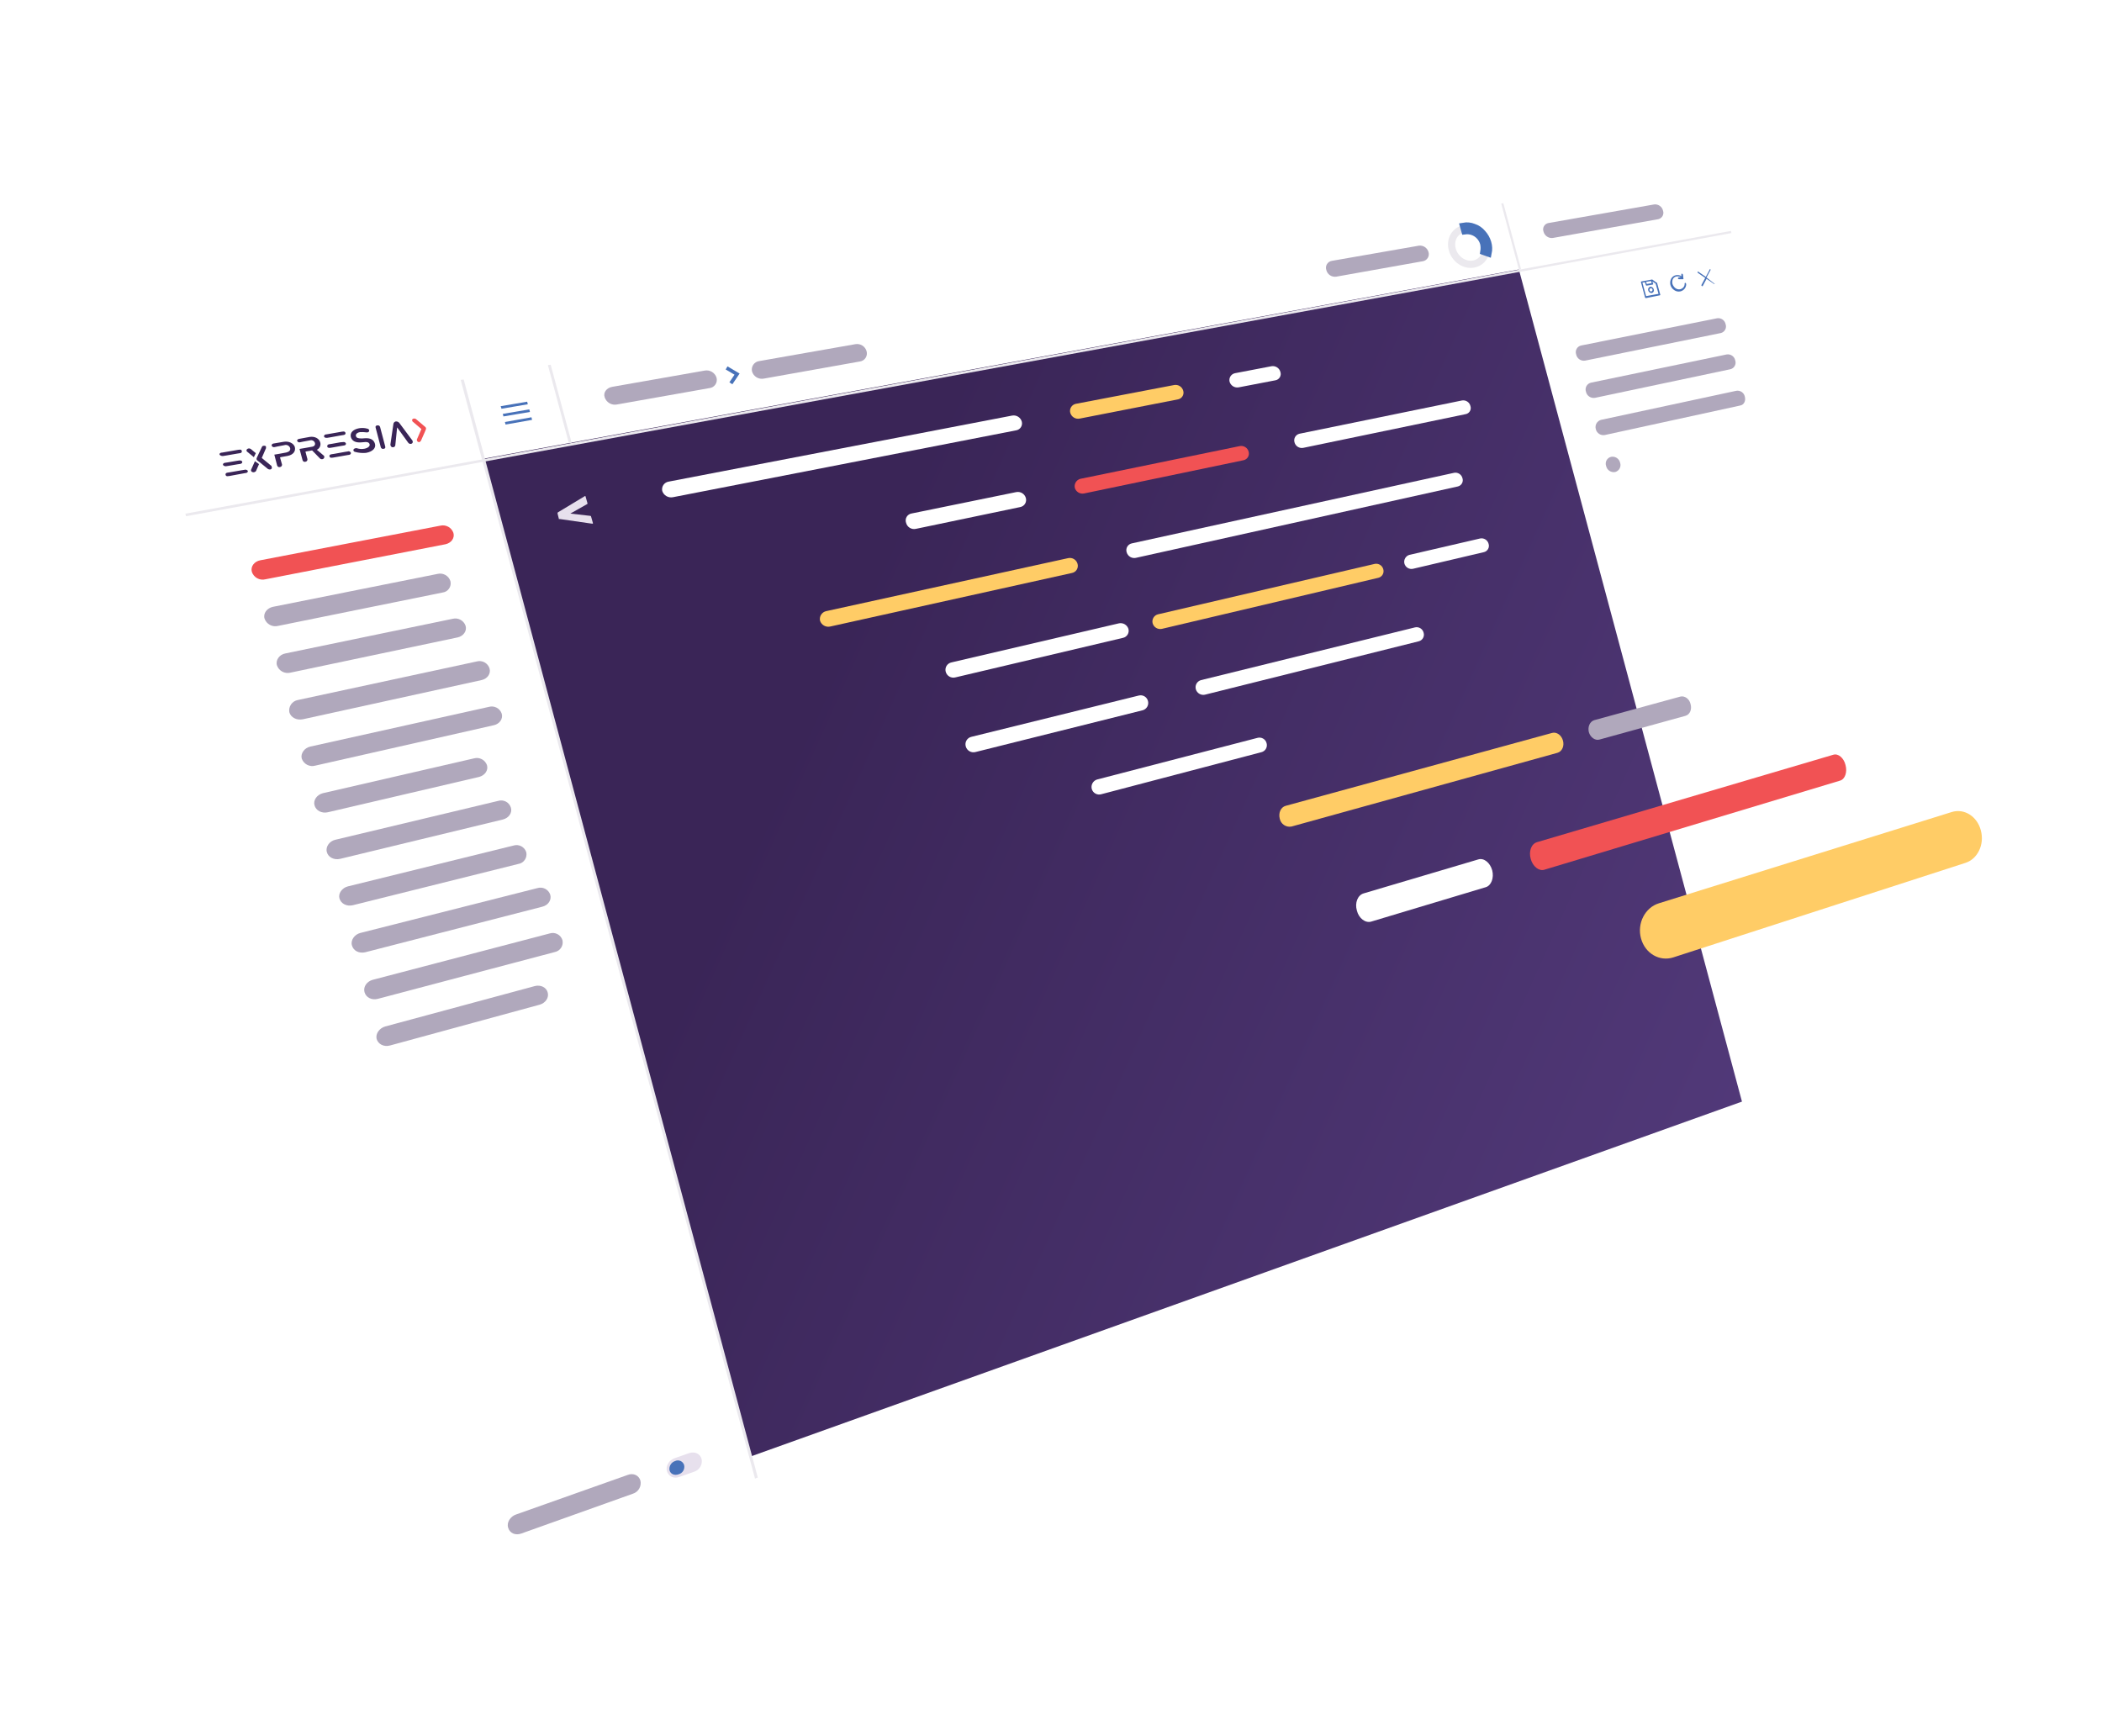 <svg width="805" height="665" viewBox="0 0 805 665" fill="none" xmlns="http://www.w3.org/2000/svg">
<g filter="url(#filter0_d)">
<path d="M86.89 125.23L640.067 30.441C643.42 29.868 647.017 32.404 648.086 36.175L732.485 351.079C733.466 354.763 731.668 358.855 728.393 360.002L200.497 549.007C195.18 550.892 189.611 548.677 188.334 543.681L78.941 135.794C77.629 130.877 81.148 126.212 86.89 125.23Z" fill="url(#paint0_linear)"/>
<path d="M69.932 121.634L647.929 24.056C650.301 23.647 652.915 25.533 653.576 28.148L741.241 355.249C741.98 357.856 740.668 360.818 738.374 361.635L187.482 560.466C183.634 561.856 179.664 560.136 178.639 556.704L64.207 129.279C63.225 125.639 65.84 122.372 69.932 121.634Z" stroke="white" stroke-width="6.87"/>
<path d="M64.858 133.909C63.468 128.836 67.317 124.005 73.294 122.937L177.17 105.345L289.969 526.411L190.931 562.264C185.276 564.314 179.551 561.942 178.161 556.947L64.858 133.909Z" fill="white"/>
<path d="M574.91 37.973L649.97 25.289C653.489 24.716 657.172 27.253 658.154 31.179L744.595 353.859C745.663 357.708 743.726 361.8 740.425 363.025L668.953 388.774L574.91 37.973Z" fill="white"/>
<path d="M64.858 134.074C63.434 129.018 67.317 124.006 73.207 123.024L649.97 25.203C653.489 24.629 657.172 27.253 658.241 31.18L662.819 48.372L70.913 156.584L64.858 134.074Z" fill="white"/>
<path d="M214.327 158.79L226.854 160.597C226.932 160.597 227.098 160.51 227.098 160.432L226.359 157.826C226.281 157.583 226.203 157.67 226.038 157.583L218.427 156.714L224.804 153.109C225.056 152.943 225.056 152.943 224.969 152.7L224.231 150.094C224.223 150.07 224.21 150.048 224.192 150.031C224.175 150.013 224.153 150 224.129 149.992C224.105 149.984 224.08 149.982 224.055 149.987C224.031 149.991 224.007 150.001 223.987 150.016L213.675 156.236C213.597 156.236 213.51 156.479 213.51 156.644L214.005 158.608C213.919 158.79 214.084 158.877 214.327 158.79Z" fill="#E7E0ED"/>
<path d="M71.001 156.749L662.906 48.45L663.071 49.267L71.244 157.73L71.001 156.749Z" fill="#EBE9EE"/>
<path d="M176.432 105.51L177.579 105.345L290.212 525.924L289.144 526.332L176.432 105.51Z" fill="#EBE9EE"/>
<path d="M209.827 99.854L210.895 99.698L218.914 129.574L217.854 129.73L209.827 99.854Z" fill="#EBE9EE"/>
<path d="M574.91 37.973L575.727 37.808L582.521 63.106L581.704 63.271L574.91 37.973Z" fill="#EBE9EE"/>
<path d="M99.73 174.593L168.657 161.336C169.684 161.101 170.763 161.255 171.684 161.768C172.605 162.282 173.303 163.118 173.643 164.116C174.217 166.079 172.827 167.964 170.62 168.459L101.659 181.882C100.588 182.157 99.453 182.013 98.485 181.48C97.516 180.948 96.787 180.066 96.446 179.015C95.882 176.964 97.436 175.001 99.73 174.593Z" fill="#F15254"/>
<path d="M104.482 192.437L167.51 179.831C168.54 179.562 169.635 179.701 170.565 180.219C171.496 180.737 172.191 181.594 172.505 182.611C172.623 183.098 172.636 183.604 172.543 184.097C172.451 184.589 172.254 185.056 171.968 185.466C171.681 185.877 171.311 186.222 170.88 186.479C170.45 186.735 169.971 186.898 169.473 186.955L106.524 199.726C105.463 200.005 104.337 199.872 103.37 199.355C102.403 198.838 101.668 197.974 101.311 196.937C100.712 194.895 102.267 192.932 104.482 192.437Z" fill="#B0A8BC"/>
<path d="M592.998 45.427L633.516 38.303C634.27 38.219 635.028 38.414 635.647 38.851C636.267 39.288 636.705 39.937 636.878 40.675C636.998 41.008 637.045 41.363 637.017 41.715C636.988 42.068 636.885 42.411 636.714 42.721C636.543 43.03 636.309 43.3 636.025 43.512C635.742 43.724 635.417 43.873 635.071 43.95L594.64 51.152C593.854 51.239 593.063 51.037 592.415 50.585C591.766 50.133 591.304 49.461 591.113 48.694C590.991 48.356 590.944 47.995 590.976 47.638C591.007 47.28 591.117 46.933 591.296 46.622C591.476 46.311 591.721 46.043 592.015 45.837C592.309 45.63 592.644 45.49 592.998 45.427Z" fill="#B0A8BC"/>
<path d="M510.076 59.909L543.393 54.097C544.2 53.995 545.017 54.187 545.693 54.639C546.37 55.09 546.861 55.771 547.076 56.556C547.187 56.918 547.221 57.299 547.177 57.676C547.132 58.052 547.01 58.415 546.819 58.742C546.627 59.068 546.369 59.351 546.062 59.573C545.755 59.795 545.405 59.951 545.035 60.031L511.709 65.973C510.877 66.092 510.03 65.897 509.333 65.427C508.637 64.957 508.14 64.244 507.939 63.428C507.811 63.056 507.766 62.661 507.808 62.27C507.85 61.879 507.978 61.503 508.182 61.167C508.386 60.831 508.661 60.544 508.989 60.327C509.316 60.109 509.687 59.967 510.076 59.909Z" fill="#B0A8BC"/>
<path d="M234.464 108.168L269.831 101.948C270.793 101.758 271.791 101.929 272.635 102.427C273.479 102.925 274.11 103.716 274.409 104.65C274.534 105.099 274.557 105.569 274.479 106.028C274.402 106.488 274.224 106.924 273.959 107.307C273.693 107.69 273.347 108.01 272.945 108.244C272.542 108.478 272.093 108.622 271.629 108.663L236.315 114.918C235.319 115.127 234.281 114.958 233.403 114.444C232.525 113.931 231.869 113.109 231.563 112.138C230.946 110.331 232.336 108.533 234.464 108.168Z" fill="#B0A8BC"/>
<path d="M290.786 98.299L327.534 91.835C328.465 91.659 329.428 91.839 330.232 92.34C331.037 92.84 331.624 93.624 331.878 94.537C332 94.968 332.028 95.42 331.959 95.863C331.89 96.305 331.726 96.728 331.479 97.101C331.231 97.474 330.905 97.789 330.524 98.024C330.143 98.26 329.716 98.41 329.271 98.464L292.523 105.014C291.571 105.203 290.582 105.031 289.749 104.532C288.915 104.033 288.297 103.242 288.014 102.313C287.903 101.865 287.888 101.399 287.97 100.945C288.053 100.491 288.231 100.059 288.493 99.68C288.755 99.3 289.095 98.98 289.491 98.742C289.886 98.504 290.328 98.353 290.786 98.299Z" fill="#B0A8BC"/>
<path d="M279.9 106.813L282.272 103.294L278.258 100.923" stroke="#4872B9" stroke-width="1.37"/>
<path d="M109.313 210.281L173.322 197.024C174.342 196.758 175.425 196.889 176.352 197.39C177.28 197.892 177.982 198.726 178.317 199.726C178.891 201.689 177.449 203.652 175.286 204.139L111.276 217.63C110.217 217.91 109.091 217.779 108.124 217.263C107.158 216.747 106.422 215.886 106.064 214.85C105.464 212.818 107.019 210.68 109.313 210.281Z" fill="#B0A8BC"/>
<path d="M114.056 228.125L182.574 213.356C183.583 213.075 184.662 213.201 185.579 213.706C186.497 214.211 187.18 215.055 187.482 216.058C188.056 218.022 186.666 219.985 184.45 220.48L116.019 235.492C113.647 235.987 111.354 234.841 110.806 232.79C110.622 231.741 110.86 230.662 111.469 229.787C112.077 228.913 113.007 228.316 114.056 228.125Z" fill="#B0A8BC"/>
<path d="M118.799 245.969L187.24 230.749C188.236 230.468 189.302 230.582 190.216 231.068C191.13 231.553 191.822 232.372 192.148 233.355C192.721 235.318 191.331 237.29 189.116 237.777L120.771 253.249C119.722 253.554 118.595 253.444 117.625 252.941C116.655 252.438 115.915 251.581 115.559 250.548C115.038 248.593 116.593 246.464 118.799 245.969Z" fill="#B0A8BC"/>
<path d="M123.63 263.813L181.506 250.478C182.514 250.194 183.592 250.306 184.52 250.79C185.449 251.275 186.157 252.095 186.501 253.084C187.074 255.048 185.684 257.011 183.469 257.584L125.602 271.102C123.221 271.676 120.928 270.451 120.441 268.4C119.903 266.437 121.423 264.387 123.63 263.813Z" fill="#B0A8BC"/>
<path d="M605.534 92.331L657.59 81.906C658.326 81.788 659.08 81.962 659.691 82.39C660.302 82.818 660.723 83.467 660.865 84.199C660.979 84.537 661.023 84.895 660.993 85.251C660.964 85.606 660.861 85.952 660.693 86.266C660.524 86.58 660.293 86.857 660.013 87.078C659.733 87.299 659.411 87.461 659.066 87.553L607.089 98.117C606.313 98.257 605.513 98.085 604.863 97.64C604.213 97.194 603.764 96.51 603.614 95.736C603.493 95.387 603.447 95.016 603.48 94.648C603.513 94.279 603.624 93.922 603.805 93.6C603.987 93.278 604.235 92.998 604.533 92.779C604.831 92.561 605.172 92.408 605.534 92.331Z" fill="#B0A8BC"/>
<path d="M609.287 106.57L661.264 95.762C662.001 95.645 662.755 95.819 663.366 96.247C663.977 96.675 664.398 97.323 664.539 98.056C664.654 98.394 664.697 98.751 664.668 99.107C664.638 99.462 664.536 99.808 664.367 100.122C664.199 100.437 663.968 100.713 663.688 100.935C663.408 101.156 663.086 101.317 662.741 101.409L610.842 112.382C610.068 112.515 609.273 112.342 608.624 111.899C607.976 111.457 607.525 110.779 607.367 110.01C607.25 109.658 607.207 109.286 607.242 108.917C607.276 108.548 607.387 108.19 607.568 107.866C607.749 107.542 607.995 107.26 608.291 107.037C608.587 106.813 608.926 106.654 609.287 106.57Z" fill="#B0A8BC"/>
<path d="M613.136 120.817L664.948 109.68C665.686 109.553 666.444 109.723 667.058 110.153C667.671 110.582 668.09 111.236 668.223 111.973C668.632 113.528 667.902 115.083 666.425 115.327L614.613 126.62C613.85 126.77 613.059 126.614 612.409 126.187C611.759 125.76 611.303 125.095 611.138 124.336C611.036 123.973 611.008 123.595 611.053 123.221C611.099 122.848 611.218 122.487 611.404 122.16C611.59 121.833 611.838 121.546 612.136 121.315C612.433 121.085 612.773 120.916 613.136 120.817Z" fill="#B0A8BC"/>
<path d="M616.984 134.978C617.747 134.828 618.538 134.984 619.188 135.411C619.838 135.838 620.294 136.503 620.459 137.263C620.576 137.618 620.62 137.993 620.588 138.365C620.555 138.738 620.448 139.1 620.272 139.43C620.095 139.76 619.854 140.05 619.562 140.284C619.27 140.518 618.934 140.69 618.574 140.79C617.81 140.937 617.019 140.779 616.369 140.35C615.72 139.922 615.264 139.256 615.099 138.496C614.97 138.142 614.917 137.765 614.943 137.389C614.97 137.013 615.076 136.647 615.254 136.315C615.432 135.983 615.678 135.692 615.976 135.461C616.274 135.231 616.618 135.066 616.984 134.978Z" fill="#B0A8BC"/>
<path d="M128.382 281.658L190.758 266.767C191.251 266.611 191.771 266.554 192.286 266.601C192.802 266.648 193.302 266.797 193.76 267.04C194.217 267.282 194.621 267.614 194.948 268.015C195.276 268.415 195.52 268.877 195.667 269.373C196.24 271.337 194.85 273.3 192.635 273.874L130.328 288.946C127.956 289.52 125.663 288.373 125.167 286.34C124.611 284.359 126.175 282.153 128.382 281.658Z" fill="#B0A8BC"/>
<path d="M133.212 299.51L196.63 283.873C197.119 283.716 197.634 283.658 198.146 283.7C198.657 283.743 199.155 283.887 199.611 284.122C200.067 284.358 200.472 284.681 200.803 285.074C201.134 285.466 201.384 285.92 201.539 286.41C201.654 286.905 201.665 287.418 201.573 287.918C201.482 288.418 201.288 288.894 201.004 289.316C200.721 289.738 200.354 290.097 199.925 290.371C199.497 290.646 199.017 290.829 198.516 290.91L135.158 306.712C132.786 307.286 130.571 306.139 129.997 304.106C129.459 302.203 130.996 300.075 133.212 299.51Z" fill="#B0A8BC"/>
<path d="M137.955 317.354L205.813 300.162C206.802 299.857 207.871 299.952 208.79 300.427C209.709 300.901 210.406 301.717 210.731 302.699C211.304 304.662 209.992 306.712 207.699 307.286L139.936 324.721C137.564 325.295 135.358 324.226 134.784 322.115C134.194 320.143 135.749 317.928 137.955 317.354Z" fill="#B0A8BC"/>
<path d="M142.785 335.277L210.487 317.537C210.976 317.378 211.492 317.318 212.005 317.36C212.518 317.403 213.017 317.546 213.473 317.783C213.93 318.02 214.335 318.345 214.665 318.74C214.995 319.135 215.243 319.591 215.395 320.082C215.514 320.577 215.531 321.09 215.446 321.592C215.36 322.093 215.175 322.572 214.899 323C214.624 323.428 214.266 323.795 213.845 324.081C213.424 324.366 212.949 324.563 212.45 324.661L144.749 342.566C142.377 343.217 140.17 342.07 139.597 340.029C139.015 337.9 140.579 335.85 142.785 335.277Z" fill="#B0A8BC"/>
<path d="M147.538 353.156L204.832 337.683C207.047 337.11 209.254 338.178 209.749 340.142C210.322 342.105 208.932 344.155 206.717 344.807L149.379 360.444C147.008 361.096 144.801 359.949 144.228 357.908C143.767 355.91 145.322 353.781 147.538 353.156Z" fill="#B0A8BC"/>
<path d="M197.63 540.085L240.363 524.942C242.57 524.074 244.707 525.108 245.272 527.149C245.499 528.199 245.322 529.297 244.776 530.223C244.23 531.148 243.356 531.834 242.327 532.144L199.68 547.365C197.386 548.234 195.18 547.209 194.606 545.158C193.946 543.108 195.484 540.806 197.63 540.085Z" fill="#B0A8BC"/>
<path d="M258.286 518.557L263.854 516.594C265.983 515.855 268.111 516.75 268.685 518.8C268.91 519.829 268.74 520.905 268.209 521.814C267.678 522.723 266.824 523.4 265.818 523.709L260.249 525.672C258.042 526.498 255.992 525.516 255.419 523.466C254.845 521.502 256.244 519.296 258.286 518.557Z" fill="#E7E0ED"/>
<path d="M258.529 519.617C258.856 519.46 259.213 519.376 259.575 519.371C259.937 519.366 260.296 519.441 260.627 519.589C260.958 519.737 261.253 519.955 261.49 520.228C261.728 520.502 261.903 520.824 262.004 521.172C262.178 521.92 262.053 522.707 261.656 523.364C261.258 524.022 260.619 524.498 259.876 524.691C258.321 525.264 256.765 524.612 256.401 523.135C256.276 522.391 256.422 521.627 256.812 520.982C257.203 520.336 257.812 519.852 258.529 519.617Z" fill="#4872B9"/>
<path d="M256.079 144.473L387.617 119.175C388.407 119.03 389.223 119.184 389.906 119.608C390.589 120.033 391.089 120.696 391.309 121.469C391.408 121.829 391.43 122.207 391.374 122.576C391.319 122.946 391.187 123.3 390.986 123.616C390.786 123.932 390.522 124.202 390.211 124.41C389.9 124.617 389.549 124.758 389.181 124.822L257.713 150.441C256.859 150.613 255.971 150.467 255.218 150.03C254.464 149.593 253.896 148.896 253.621 148.07C253.532 147.671 253.525 147.258 253.602 146.857C253.679 146.456 253.838 146.075 254.069 145.737C254.299 145.4 254.597 145.114 254.943 144.896C255.289 144.679 255.675 144.535 256.079 144.473Z" fill="white"/>
<path d="M412.011 114.675L449.671 107.473C450.422 107.338 451.195 107.49 451.839 107.899C452.483 108.308 452.949 108.943 453.146 109.68C453.246 110.024 453.274 110.385 453.228 110.74C453.182 111.096 453.063 111.438 452.878 111.745C452.694 112.052 452.448 112.319 452.157 112.527C451.865 112.735 451.533 112.881 451.183 112.955L413.488 120.33C412.719 120.485 411.921 120.343 411.253 119.934C410.584 119.525 410.095 118.878 409.883 118.124C409.782 117.757 409.758 117.374 409.812 116.998C409.867 116.621 409.997 116.26 410.197 115.937C410.397 115.613 410.661 115.334 410.973 115.117C411.285 114.9 411.638 114.75 412.011 114.675Z" fill="#FFCC66"/>
<path d="M472.919 102.956L486.993 100.262C487.727 100.152 488.476 100.316 489.096 100.723C489.716 101.13 490.165 101.752 490.355 102.469C490.465 102.802 490.503 103.155 490.465 103.504C490.428 103.853 490.316 104.189 490.137 104.492C489.958 104.794 489.717 105.054 489.43 105.255C489.142 105.456 488.815 105.593 488.47 105.657L474.353 108.368C473.603 108.499 472.831 108.345 472.188 107.937C471.546 107.529 471.078 106.896 470.878 106.161C470.801 105.817 470.793 105.46 470.854 105.113C470.915 104.765 471.044 104.433 471.234 104.135C471.423 103.837 471.67 103.58 471.959 103.377C472.248 103.175 472.575 103.032 472.919 102.956Z" fill="white"/>
<path d="M497.635 126.134L559.933 113.381C560.635 113.269 561.353 113.426 561.944 113.821C562.535 114.215 562.955 114.818 563.121 115.509C563.233 115.831 563.275 116.173 563.243 116.513C563.21 116.852 563.105 117.181 562.935 117.476C562.764 117.771 562.532 118.026 562.254 118.223C561.975 118.421 561.658 118.556 561.323 118.619L499.112 131.537C498.385 131.68 497.632 131.539 497.007 131.143C496.381 130.747 495.931 130.126 495.75 129.409C495.649 129.07 495.618 128.714 495.66 128.363C495.701 128.012 495.813 127.673 495.989 127.367C496.166 127.06 496.403 126.793 496.685 126.581C496.968 126.369 497.291 126.217 497.635 126.134Z" fill="white"/>
<path d="M349.148 156.67L389.215 148.478C389.995 148.331 390.802 148.481 391.478 148.899C392.153 149.317 392.647 149.973 392.864 150.737C392.969 151.105 392.998 151.492 392.946 151.871C392.894 152.251 392.764 152.616 392.564 152.943C392.364 153.27 392.098 153.551 391.783 153.77C391.468 153.988 391.111 154.139 390.735 154.212L350.773 162.561C349.972 162.745 349.13 162.61 348.427 162.183C347.725 161.756 347.216 161.072 347.011 160.276C346.872 159.899 346.819 159.496 346.856 159.096C346.893 158.697 347.018 158.31 347.222 157.965C347.427 157.62 347.706 157.324 348.039 157.1C348.372 156.876 348.751 156.73 349.148 156.67Z" fill="white"/>
<path d="M413.731 143.405L474.717 130.877C475.46 130.713 476.236 130.844 476.884 131.241C477.532 131.637 478.001 132.27 478.192 133.006C478.292 133.35 478.319 133.712 478.273 134.068C478.226 134.424 478.107 134.766 477.921 135.074C477.736 135.381 477.49 135.647 477.197 135.855C476.904 136.063 476.572 136.208 476.22 136.281L415.208 148.999C414.437 149.168 413.631 149.032 412.959 148.619C412.286 148.206 411.8 147.548 411.603 146.784C411.468 146.056 411.612 145.305 412.007 144.678C412.401 144.052 413.017 143.597 413.731 143.405Z" fill="#F15254"/>
<path d="M316.405 194.079L409.066 173.776C409.835 173.607 410.641 173.742 411.313 174.153C411.985 174.565 412.472 175.22 412.671 175.983C412.776 176.351 412.803 176.737 412.75 177.116C412.698 177.496 412.568 177.86 412.368 178.187C412.168 178.513 411.903 178.795 411.589 179.013C411.274 179.232 410.918 179.383 410.543 179.458L317.977 199.969C317.165 200.16 316.311 200.04 315.584 199.631C314.856 199.222 314.309 198.555 314.05 197.762C313.962 197.366 313.953 196.956 314.024 196.556C314.094 196.156 314.243 195.774 314.462 195.431C314.681 195.089 314.965 194.793 315.299 194.561C315.632 194.329 316.008 194.165 316.405 194.079Z" fill="#FFCC66"/>
<path d="M443.451 195.304L526.477 175.983C527.182 175.84 527.915 175.973 528.524 176.354C529.133 176.736 529.573 177.337 529.753 178.033C529.853 178.372 529.884 178.728 529.843 179.079C529.802 179.43 529.689 179.769 529.513 180.075C529.337 180.382 529.1 180.649 528.817 180.861C528.534 181.073 528.211 181.225 527.867 181.308L444.945 200.872C444.198 201.027 443.421 200.893 442.768 200.499C442.116 200.104 441.637 199.477 441.427 198.744C441.333 198.385 441.31 198.011 441.361 197.644C441.412 197.276 441.535 196.923 441.724 196.603C441.912 196.283 442.161 196.004 442.457 195.781C442.754 195.558 443.092 195.396 443.451 195.304Z" fill="#FFCC66"/>
<path d="M433.521 168.112L556.884 141.094C557.577 140.964 558.293 141.105 558.885 141.486C559.478 141.867 559.903 142.46 560.072 143.144C560.183 143.471 560.223 143.818 560.191 144.162C560.159 144.506 560.054 144.839 559.885 145.139C559.715 145.44 559.484 145.702 559.206 145.907C558.929 146.113 558.611 146.258 558.274 146.332L434.998 173.672C434.251 173.83 433.472 173.699 432.818 173.303C432.165 172.908 431.686 172.279 431.48 171.543C431.362 171.184 431.323 170.803 431.364 170.427C431.406 170.051 431.527 169.689 431.721 169.364C431.914 169.038 432.175 168.759 432.485 168.543C432.796 168.327 433.149 168.18 433.521 168.112Z" fill="white"/>
<path d="M364.378 213.721L428.552 198.744C429.309 198.595 430.093 198.729 430.757 199.122C431.42 199.514 431.916 200.138 432.149 200.872C432.249 201.232 432.275 201.608 432.225 201.978C432.176 202.348 432.052 202.704 431.861 203.024C431.671 203.345 431.417 203.624 431.115 203.844C430.814 204.064 430.471 204.22 430.107 204.304L365.933 219.446C365.54 219.556 365.13 219.585 364.725 219.533C364.321 219.481 363.932 219.347 363.58 219.142C363.228 218.936 362.922 218.661 362.678 218.335C362.435 218.008 362.259 217.635 362.162 217.24C362.069 216.863 362.053 216.471 362.114 216.088C362.176 215.704 362.314 215.337 362.521 215.009C362.728 214.68 362.999 214.397 363.318 214.176C363.637 213.954 363.997 213.8 364.378 213.721Z" fill="white"/>
<path d="M539.709 172.542L566.884 166.244C567.576 166.114 568.292 166.253 568.886 166.632C569.48 167.011 569.907 167.603 570.081 168.286C570.189 168.613 570.227 168.96 570.193 169.303C570.16 169.647 570.055 169.98 569.886 170.28C569.717 170.581 569.487 170.843 569.211 171.05C568.935 171.257 568.618 171.405 568.282 171.483L541.099 177.868C540.396 178.011 539.664 177.877 539.056 177.496C538.448 177.114 538.01 176.513 537.833 175.818C537.676 175.136 537.782 174.42 538.13 173.813C538.478 173.206 539.042 172.752 539.709 172.542Z" fill="white"/>
<path d="M459.897 220.515L541.924 200.299C542.629 200.14 543.368 200.265 543.981 200.647C544.594 201.029 545.032 201.638 545.199 202.341C545.301 202.674 545.335 203.025 545.299 203.372C545.262 203.719 545.157 204.055 544.988 204.36C544.82 204.666 544.592 204.934 544.318 205.15C544.043 205.366 543.729 205.524 543.392 205.616L461.452 226.084C460.721 226.242 459.957 226.119 459.313 225.739C458.669 225.359 458.192 224.75 457.977 224.033C457.767 223.312 457.851 222.537 458.21 221.878C458.57 221.218 459.176 220.728 459.897 220.515Z" fill="white"/>
<path d="M372.066 242.208L436.128 226.405C436.499 226.311 436.885 226.291 437.263 226.347C437.642 226.403 438.005 226.534 438.333 226.732C438.66 226.93 438.945 227.192 439.171 227.501C439.396 227.81 439.558 228.161 439.646 228.533C439.837 229.272 439.729 230.056 439.345 230.715C438.961 231.373 438.332 231.854 437.596 232.052L373.621 248.037C372.84 248.253 372.005 248.15 371.3 247.751C370.595 247.352 370.076 246.689 369.859 245.908C369.744 245.52 369.71 245.113 369.76 244.711C369.81 244.309 369.943 243.922 370.151 243.574C370.358 243.226 370.636 242.925 370.965 242.69C371.295 242.455 371.67 242.291 372.066 242.208Z" fill="url(#paint1_linear)"/>
<path d="M588.663 282.561L702.113 249.079C703.998 248.506 706.127 250.313 706.778 253.015C707.517 255.717 706.613 258.41 704.737 258.983L591.443 293.125C589.401 293.777 587.021 291.891 586.23 289.025C585.388 286.079 586.421 283.213 588.663 282.561Z" fill="#F15254"/>
<path d="M420.117 258.575L481.59 242.616C481.952 242.517 482.332 242.492 482.704 242.542C483.077 242.592 483.436 242.716 483.76 242.907C484.084 243.098 484.366 243.353 484.59 243.655C484.814 243.957 484.976 244.301 485.065 244.666C485.167 245.02 485.197 245.392 485.153 245.758C485.109 246.124 484.992 246.477 484.809 246.797C484.626 247.117 484.38 247.397 484.087 247.621C483.794 247.844 483.458 248.006 483.101 248.098L421.707 264.222C420.959 264.427 420.16 264.327 419.486 263.945C418.812 263.562 418.317 262.927 418.11 262.18C417.919 261.436 418.021 260.648 418.394 259.977C418.768 259.306 419.384 258.804 420.117 258.575Z" fill="white"/>
<path d="M108.487 129.244L104.639 129.896C104.23 129.982 103.909 130.391 104.065 130.764C104.161 130.955 104.32 131.107 104.514 131.195C104.708 131.284 104.927 131.303 105.134 131.251L106.281 131.008L108.887 130.512C109.102 130.437 109.331 130.405 109.559 130.417C109.787 130.43 110.01 130.488 110.216 130.587C110.422 130.686 110.606 130.825 110.758 130.996C110.91 131.166 111.027 131.365 111.102 131.581C111.345 132.45 110.772 133.049 109.625 133.318L107.019 133.805L105.056 134.135L106.115 138.227C106.139 138.35 106.19 138.466 106.263 138.568C106.336 138.67 106.43 138.754 106.539 138.816C106.648 138.878 106.769 138.916 106.894 138.926C107.019 138.937 107.144 138.921 107.262 138.878C107.49 138.846 107.696 138.725 107.835 138.54C107.973 138.356 108.033 138.125 108.001 137.897L107.262 135.29C107.267 135.228 107.295 135.169 107.34 135.125L110.129 134.63C112.258 134.222 113.317 132.893 112.909 131.199C112.423 129.739 110.537 128.836 108.487 129.244Z" fill="#3A2557"/>
<path d="M121.345 132.276C121.857 132.041 122.269 131.631 122.508 131.121C122.746 130.61 122.796 130.031 122.648 129.487C122.239 127.932 120.519 127.037 118.556 127.359L114.551 128.097C114.056 128.184 113.682 128.506 113.813 128.914C113.906 129.105 114.062 129.259 114.255 129.349C114.448 129.439 114.666 129.46 114.872 129.409L116.019 129.166L118.721 128.671C119.101 128.553 119.512 128.59 119.865 128.774C120.218 128.958 120.484 129.274 120.606 129.652C120.849 130.469 120.276 131.042 119.373 131.129L116.679 131.616L114.707 131.946L115.854 136.203C115.878 136.326 115.928 136.442 116.001 136.544C116.075 136.645 116.169 136.73 116.278 136.792C116.387 136.854 116.508 136.892 116.632 136.902C116.757 136.913 116.883 136.897 117.001 136.854C117.229 136.822 117.435 136.7 117.573 136.516C117.712 136.332 117.772 136.101 117.739 135.873L117.001 133.093C117.004 133.061 117.013 133.03 117.028 133.001C117.043 132.973 117.063 132.948 117.088 132.928L119.538 132.519L122.404 135.464C122.529 135.623 122.694 135.744 122.882 135.816C123.07 135.888 123.275 135.908 123.473 135.873C123.7 135.838 123.903 135.716 124.04 135.532C124.177 135.348 124.235 135.118 124.203 134.891C124.196 134.809 124.17 134.73 124.128 134.659C124.086 134.588 124.028 134.528 123.96 134.483L121.345 132.276Z" fill="#3A2557"/>
<path d="M135.992 133.093C135.839 133.07 135.697 133.004 135.581 132.902C135.466 132.8 135.382 132.667 135.34 132.519C135.253 132.189 135.583 131.781 136.079 131.703C136.288 131.618 136.521 131.618 136.73 131.703C137.657 131.995 138.643 132.051 139.597 131.868C140.909 131.616 141.726 130.877 141.56 130.226C141.395 129.574 140.909 129.166 139.354 129.357L138.285 129.444C136.079 129.609 134.81 128.87 134.359 127.394C133.95 125.656 135.34 124.448 137.469 124.04C138.558 123.838 139.68 123.895 140.744 124.205C140.893 124.235 141.032 124.304 141.146 124.405C141.261 124.505 141.347 124.634 141.395 124.779C141.426 124.963 141.383 125.151 141.276 125.304C141.168 125.457 141.006 125.561 140.822 125.595C140.607 125.635 140.386 125.635 140.17 125.595C139.411 125.487 138.642 125.461 137.877 125.517C136.73 125.673 136.079 126.386 136.322 127.072C136.565 127.758 137.139 127.941 138.615 127.941L139.675 127.863C141.891 127.698 143.15 128.436 143.602 129.991C144.054 131.546 142.785 133.014 140.127 133.466C138.737 133.584 137.338 133.457 135.992 133.093Z" fill="#3A2557"/>
<path d="M143.854 123.805C143.689 123.232 144.019 122.989 144.506 122.937C144.619 122.907 144.738 122.901 144.854 122.918C144.97 122.936 145.081 122.977 145.181 123.038C145.281 123.1 145.367 123.181 145.435 123.277C145.502 123.373 145.55 123.482 145.574 123.597L147.538 131.042C147.703 131.616 147.372 131.868 146.877 131.911C146.765 131.939 146.648 131.945 146.533 131.927C146.419 131.91 146.309 131.869 146.21 131.809C146.111 131.748 146.026 131.668 145.958 131.574C145.891 131.479 145.843 131.372 145.817 131.259L143.854 123.805Z" fill="#3A2557"/>
<path d="M151.386 130.556C151.36 130.742 151.273 130.915 151.14 131.048C151.007 131.182 150.834 131.268 150.647 131.294C150.534 131.324 150.415 131.33 150.299 131.313C150.183 131.295 150.072 131.254 149.972 131.192C149.872 131.131 149.786 131.049 149.718 130.953C149.651 130.857 149.603 130.749 149.579 130.634C149.579 130.556 149.501 130.391 149.501 130.313L150.647 122.494C150.656 122.246 150.746 122.008 150.903 121.817C151.06 121.625 151.275 121.491 151.516 121.434C151.799 121.391 152.088 121.429 152.35 121.545C152.611 121.66 152.834 121.848 152.993 122.085L157.988 128.801C157.988 128.879 158.067 129.044 158.067 129.131C158.084 129.231 158.08 129.334 158.057 129.433C158.033 129.531 157.989 129.624 157.928 129.706C157.867 129.787 157.79 129.855 157.702 129.906C157.614 129.956 157.516 129.988 157.415 130C157.217 130.041 157.01 130.025 156.821 129.952C156.632 129.88 156.467 129.755 156.346 129.591L152.09 123.701L151.386 130.556Z" fill="#3A2557"/>
<path d="M93.51 139.964L92.45 140.129L88.193 140.868L87.125 141.033C86.473 141.111 86.308 141.519 86.386 141.85C86.473 142.345 86.882 142.501 87.533 142.345H87.698L94.005 141.181H94.162C94.657 141.094 95.03 140.772 94.9 140.312C94.733 140.117 94.509 139.98 94.26 139.918C94.011 139.855 93.749 139.872 93.51 139.964Z" fill="#3A2557"/>
<path d="M86.551 138.574L87.62 138.409L90.973 137.836L92.033 137.68C92.607 137.593 92.859 137.184 92.772 136.854C92.685 136.524 92.198 136.281 91.625 136.368L90.565 136.533L87.203 137.106L86.143 137.263C85.492 137.349 85.326 137.758 85.405 138.088C85.538 138.26 85.714 138.395 85.915 138.48C86.115 138.566 86.335 138.598 86.551 138.574Z" fill="#3A2557"/>
<path d="M85.491 134.648L86.551 134.483L90.808 133.744L91.877 133.579C92.528 133.501 92.693 133.093 92.606 132.762C92.528 132.276 92.198 132.111 91.46 132.276H91.303L84.996 133.362H84.831C84.258 133.449 83.962 133.77 84.093 134.179C84.271 134.363 84.491 134.502 84.735 134.584C84.978 134.666 85.238 134.688 85.491 134.648Z" fill="#3A2557"/>
<path d="M133.125 132.927L132.065 133.093L127.973 133.831L126.904 133.996C126.253 134.074 126.088 134.483 126.175 134.813C126.262 135.143 126.583 135.464 127.235 135.299H127.4L133.481 134.239H133.646C134.132 134.152 134.463 133.831 134.384 133.423C134.28 133.193 134.09 133.013 133.855 132.92C133.62 132.828 133.358 132.83 133.125 132.927Z" fill="#3A2557"/>
<path d="M126.418 131.538L127.478 131.372L130.675 130.799L131.735 130.634C132.395 130.556 132.552 130.148 132.473 129.817C132.38 129.626 132.224 129.472 132.031 129.382C131.838 129.292 131.62 129.271 131.414 129.322L130.345 129.409L127.157 129.982L126.088 130.148C125.437 130.226 125.272 130.634 125.35 130.964C125.272 131.372 125.758 131.624 126.418 131.538Z" fill="#3A2557"/>
<path d="M125.35 127.689L126.418 127.524L130.51 126.785L131.57 126.62C132.23 126.542 132.395 126.134 132.308 125.804C132.221 125.474 131.9 125.152 131.248 125.317H131.083L125.002 126.377H124.837C124.342 126.464 124.02 126.785 124.099 127.194C124.177 127.602 124.698 127.767 125.35 127.689Z" fill="#3A2557"/>
<path d="M160.308 129.322C160.308 129.322 160.143 129.322 160.143 129.244L159.978 129.166C159.813 129.079 159.813 129.001 159.735 128.836C159.656 128.671 159.735 128.749 159.648 128.592V128.341L161.385 124.336L158.127 121.547C157.962 121.469 157.962 121.382 157.884 121.225V121.139C157.884 121.06 157.884 121.06 157.806 120.895V120.817C157.861 120.685 157.951 120.569 158.065 120.482C158.18 120.395 158.315 120.34 158.457 120.322C158.701 120.244 158.866 120.4 159.109 120.4L159.274 120.487L161.976 122.781L162.845 123.51C162.992 123.623 163.096 123.783 163.14 123.963C163.184 124.143 163.166 124.332 163.088 124.501L162.68 125.482L161.203 128.836C161.134 128.958 161.041 129.064 160.929 129.148C160.816 129.232 160.688 129.291 160.551 129.322C160.629 129.409 160.464 129.409 160.308 129.322Z" fill="#F15254"/>
<path d="M103.501 139.799C103.202 139.859 102.891 139.803 102.632 139.643L99.435 137.037L98.566 136.385C98.42 136.274 98.315 136.116 98.269 135.938C98.224 135.76 98.239 135.572 98.314 135.403L100.286 131.225L100.364 131.06C100.425 130.962 100.509 130.881 100.609 130.825C100.71 130.769 100.823 130.739 100.938 130.738C101.237 130.68 101.547 130.736 101.807 130.895V130.981C101.807 131.06 101.807 131.06 101.885 131.225V131.312C101.885 131.39 101.807 131.555 101.885 131.633L100.251 135.403L104.013 138.514V138.757C104.013 138.835 104.013 138.835 104.091 139C104.17 139.165 104.178 139.252 104.091 139.33L104.013 139.495C104.013 139.495 103.848 139.495 103.935 139.66C103.822 139.643 103.744 139.799 103.501 139.799ZM97.315 134.891L97.975 133.579L96.012 131.946C95.756 131.778 95.443 131.718 95.143 131.781C94.648 131.868 94.327 132.276 94.405 132.597C94.413 132.679 94.439 132.758 94.481 132.828C94.523 132.899 94.58 132.959 94.648 133.006L97.254 135.134C97.247 135.048 97.268 134.963 97.315 134.891ZM97.81 136.776C97.81 136.689 97.645 136.689 97.645 136.611L96.177 139.886C96.134 139.96 96.112 140.044 96.112 140.129C96.112 140.215 96.134 140.299 96.177 140.373C96.255 140.703 96.742 140.946 97.315 140.868C97.567 140.79 97.975 140.625 98.053 140.373L99.2 137.766L97.81 136.776Z" fill="#3A2557"/>
<path d="M191.74 115.579L201.887 113.858L202.138 114.84L192.061 116.56L191.74 115.579Z" fill="#4872B9"/>
<path d="M192.556 118.524L202.703 116.803L202.955 117.785L192.799 119.505L192.556 118.524Z" fill="#4872B9"/>
<path d="M193.373 121.634L203.528 119.827L203.771 120.817L193.616 122.615L193.373 121.634Z" fill="#4872B9"/>
<path d="M560.75 47.633C562.568 47.416 564.402 47.87 565.909 48.91C567.416 49.95 568.491 51.504 568.933 53.28C569.915 56.964 567.874 60.482 564.346 61.143C560.819 61.803 557.144 59.257 556.163 55.487C555.181 51.717 557.231 48.224 560.75 47.633Z" stroke="#EBE9EE" stroke-width="2.75"/>
<path d="M560.507 46.652C561.799 46.422 563.131 46.564 564.347 47.06C565.663 47.489 566.829 48.284 567.709 49.354C568.652 50.383 569.35 51.612 569.75 52.95C570.137 54.236 570.193 55.598 569.915 56.912L568.282 56.338C568.452 55.306 568.422 54.25 568.195 53.228C567.906 52.188 567.373 51.232 566.64 50.44C565.93 49.674 565.047 49.089 564.064 48.734C563.082 48.378 562.029 48.263 560.993 48.398L560.507 46.652Z" stroke="#4872B9" stroke-width="2.75"/>
<path d="M634.333 68.206L632.865 67.137C632.778 67.059 632.778 67.059 632.7 67.059L628.608 67.797C628.443 67.797 628.365 67.962 628.443 68.127L629.998 73.939C630.085 74.096 630.163 74.183 630.328 74.183L635.645 73.114C635.682 73.112 635.717 73.101 635.748 73.081C635.779 73.061 635.804 73.034 635.82 73.001C635.837 72.968 635.845 72.932 635.843 72.895C635.841 72.859 635.83 72.823 635.81 72.793L634.663 68.536C634.585 68.258 634.585 68.206 634.333 68.206ZM630.406 67.962L632.292 67.632L632.535 68.449L630.65 68.779L630.406 67.962ZM635.159 72.549L630.406 73.418L628.99 68.258L629.972 68.101L630.302 69.161C630.38 69.326 630.467 69.404 630.624 69.404L632.917 68.996C632.955 68.995 632.992 68.984 633.024 68.964C633.056 68.944 633.082 68.915 633.099 68.881C633.116 68.847 633.124 68.809 633.121 68.771C633.118 68.733 633.104 68.697 633.082 68.666L632.839 67.797L634.064 68.666L635.159 72.549ZM631.962 69.847C631.818 69.886 631.684 69.953 631.568 70.046C631.452 70.138 631.356 70.254 631.287 70.385C631.217 70.517 631.176 70.661 631.165 70.809C631.154 70.957 631.174 71.106 631.223 71.246C631.302 71.549 631.486 71.814 631.742 71.994C631.998 72.174 632.31 72.256 632.622 72.228C632.766 72.188 632.9 72.119 633.015 72.024C633.131 71.929 633.225 71.811 633.292 71.678C633.359 71.544 633.398 71.398 633.405 71.249C633.412 71.1 633.388 70.951 633.334 70.812C633.251 70.515 633.07 70.256 632.821 70.075C632.572 69.893 632.269 69.801 631.962 69.813V69.847ZM632.457 71.654C632.294 71.683 632.126 71.647 631.988 71.555C631.851 71.463 631.754 71.321 631.718 71.159C631.696 71.084 631.689 71.005 631.697 70.927C631.705 70.849 631.729 70.773 631.767 70.704C631.805 70.635 631.857 70.575 631.918 70.526C631.98 70.478 632.051 70.442 632.127 70.421C632.29 70.392 632.458 70.428 632.595 70.52C632.733 70.612 632.829 70.754 632.865 70.916C632.884 71.061 632.856 71.208 632.784 71.335C632.712 71.462 632.6 71.562 632.465 71.62L632.457 71.654Z" fill="#4872B9"/>
<path d="M645.496 68.344C645.453 68.338 645.408 68.342 645.366 68.356C645.324 68.37 645.285 68.392 645.253 68.423C645.166 68.423 645.088 68.51 645.166 68.666C645.192 69.178 645.018 69.679 644.68 70.065C644.353 70.428 643.922 70.683 643.446 70.794C643.134 70.85 642.815 70.843 642.506 70.773C642.197 70.703 641.905 70.571 641.648 70.386C641.114 69.966 640.716 69.398 640.501 68.753C640.349 68.123 640.407 67.461 640.666 66.868C640.809 66.61 641.009 66.388 641.249 66.218C641.49 66.048 641.766 65.935 642.056 65.886C642.625 65.796 643.208 65.913 643.698 66.216L642.96 66.294H642.795C642.716 66.294 642.716 66.294 642.716 66.381L642.63 66.459C642.63 66.48 642.621 66.5 642.607 66.515C642.592 66.529 642.572 66.537 642.551 66.537C642.551 66.624 642.551 66.624 642.63 66.703C642.708 66.781 642.63 66.789 642.716 66.789L642.795 66.868C642.806 66.868 642.817 66.87 642.827 66.874C642.837 66.879 642.846 66.885 642.853 66.894C642.861 66.902 642.866 66.911 642.87 66.922C642.873 66.932 642.874 66.944 642.873 66.954H644.61L644.697 66.868C644.775 66.789 644.697 66.868 644.697 66.789V66.703L644.532 65.234C644.532 65.147 644.532 65.147 644.445 65.069C644.358 64.991 644.445 64.982 644.367 64.982L644.289 64.904C644.289 64.904 644.202 64.904 644.202 64.826H644.037C643.959 64.826 643.959 64.826 643.959 64.904C643.959 64.982 643.959 65.069 643.872 65.234L643.959 65.808C643.329 65.4 642.566 65.254 641.83 65.399C641.455 65.475 641.099 65.63 640.789 65.855C640.479 66.08 640.221 66.369 640.032 66.703C639.634 67.429 639.517 68.276 639.702 69.083C639.921 69.924 640.448 70.653 641.179 71.124C641.505 71.359 641.877 71.524 642.27 71.609C642.663 71.695 643.069 71.698 643.464 71.62C644.107 71.489 644.686 71.142 645.106 70.638C645.535 70.135 645.767 69.493 645.757 68.831C645.757 68.753 645.757 68.753 645.679 68.666V68.588L645.514 68.344H645.496Z" fill="#4872B9"/>
<path d="M653.898 66.216L655.296 63.61C655.375 63.532 655.375 63.288 655.375 63.201C655.313 63.078 655.231 62.967 655.131 62.871C655.044 62.793 654.801 62.715 654.801 62.793C654.738 62.797 654.678 62.824 654.634 62.869C654.589 62.914 654.562 62.973 654.558 63.036L653.168 65.643L650.562 63.844C650.484 63.757 650.232 63.679 650.153 63.757C650.09 63.761 650.031 63.788 649.986 63.833C649.941 63.878 649.914 63.938 649.91 64.001C649.823 64.088 649.823 64.331 649.823 64.418C649.887 64.539 649.973 64.648 650.075 64.739L652.681 66.537L651.291 69.144C651.205 69.222 651.205 69.222 651.291 69.309C651.378 69.396 651.291 69.387 651.37 69.474C651.381 69.537 651.411 69.594 651.456 69.639C651.456 69.717 651.535 69.717 651.622 69.795C651.708 69.873 651.7 69.882 651.778 69.882H652.108C652.153 69.837 652.21 69.806 652.273 69.795L653.663 67.189L656.269 68.987C656.348 69.074 656.348 69.074 656.434 69.074H656.791C656.878 69.074 656.878 68.987 656.956 68.987C657.034 68.987 657.034 68.909 656.956 68.822C656.878 68.735 656.956 68.744 656.877 68.657C656.829 68.619 656.798 68.562 656.791 68.501C656.791 68.414 656.712 68.414 656.626 68.336L653.898 66.216Z" fill="#4872B9" stroke="white" stroke-width="0.55"/>
<path d="M492.396 268.644L594.388 240.731C596.125 240.244 597.993 241.547 598.566 243.676C599.14 245.726 598.236 247.854 596.438 248.35L494.612 276.584C493.613 276.778 492.578 276.569 491.733 276.003C490.888 275.436 490.302 274.558 490.103 273.561C489.529 271.345 490.511 269.139 492.396 268.644Z" fill="#FFCC66"/>
<path d="M610.599 235.822L643.507 226.813C645.14 226.405 646.982 227.639 647.434 229.68C648.007 231.73 647.191 233.694 645.47 234.18L612.562 243.267C610.929 243.763 609.044 242.451 608.47 240.409C607.975 238.359 608.879 236.309 610.599 235.822Z" fill="#B0A8BC"/>
<path d="M522.195 302.203L566.153 289.172C568.282 288.521 570.654 290.406 571.47 293.351C572.209 296.218 571.14 299.163 569.012 299.814L525.14 312.993C522.933 313.654 520.396 311.768 519.658 308.823C518.754 305.809 519.979 302.864 522.195 302.203Z" fill="white"/>
<path d="M752.7 290.501L640.883 326.685C635.567 328.422 629.998 325.208 628.443 319.396C626.888 313.671 629.998 307.607 635.323 305.974L747.462 271.024C752.214 269.547 757.2 272.657 758.599 278.061C760.067 283.464 757.366 289.024 752.7 290.501Z" fill="#FFCC66"/>
</g>
<defs>
<filter id="filter0_d" x="0.55" y="0.561" width="818.45" height="663.809" filterUnits="userSpaceOnUse" color-interpolation-filters="sRGB">
<feFlood flood-opacity="0" result="BackgroundImageFix"/>
<feColorMatrix in="SourceAlpha" type="matrix" values="0 0 0 0 0 0 0 0 0 0 0 0 0 0 0 0 0 0 127 0"/>
<feOffset dy="40"/>
<feGaussianBlur stdDeviation="30"/>
<feColorMatrix type="matrix" values="0 0 0 0 0.433 0 0 0 0 0.428 0 0 0 0 0.428 0 0 0 0.25 0"/>
<feBlend mode="normal" in2="BackgroundImageFix" result="effect1_dropShadow"/>
<feBlend mode="normal" in="SourceGraphic" in2="effect1_dropShadow" result="shape"/>
</filter>
<linearGradient id="paint0_linear" x1="176.109" y1="185.772" x2="844.496" y2="487.181" gradientUnits="userSpaceOnUse">
<stop offset="0.19" stop-color="#3A2557"/>
<stop offset="1" stop-color="#5D438A"/>
</linearGradient>
<linearGradient id="paint1_linear" x1="407.187" y1="240.819" x2="408.788" y2="246.722" gradientUnits="userSpaceOnUse">
<stop stop-color="white"/>
<stop offset="1" stop-color="#C8D3EA"/>
</linearGradient>
</defs>
</svg>
